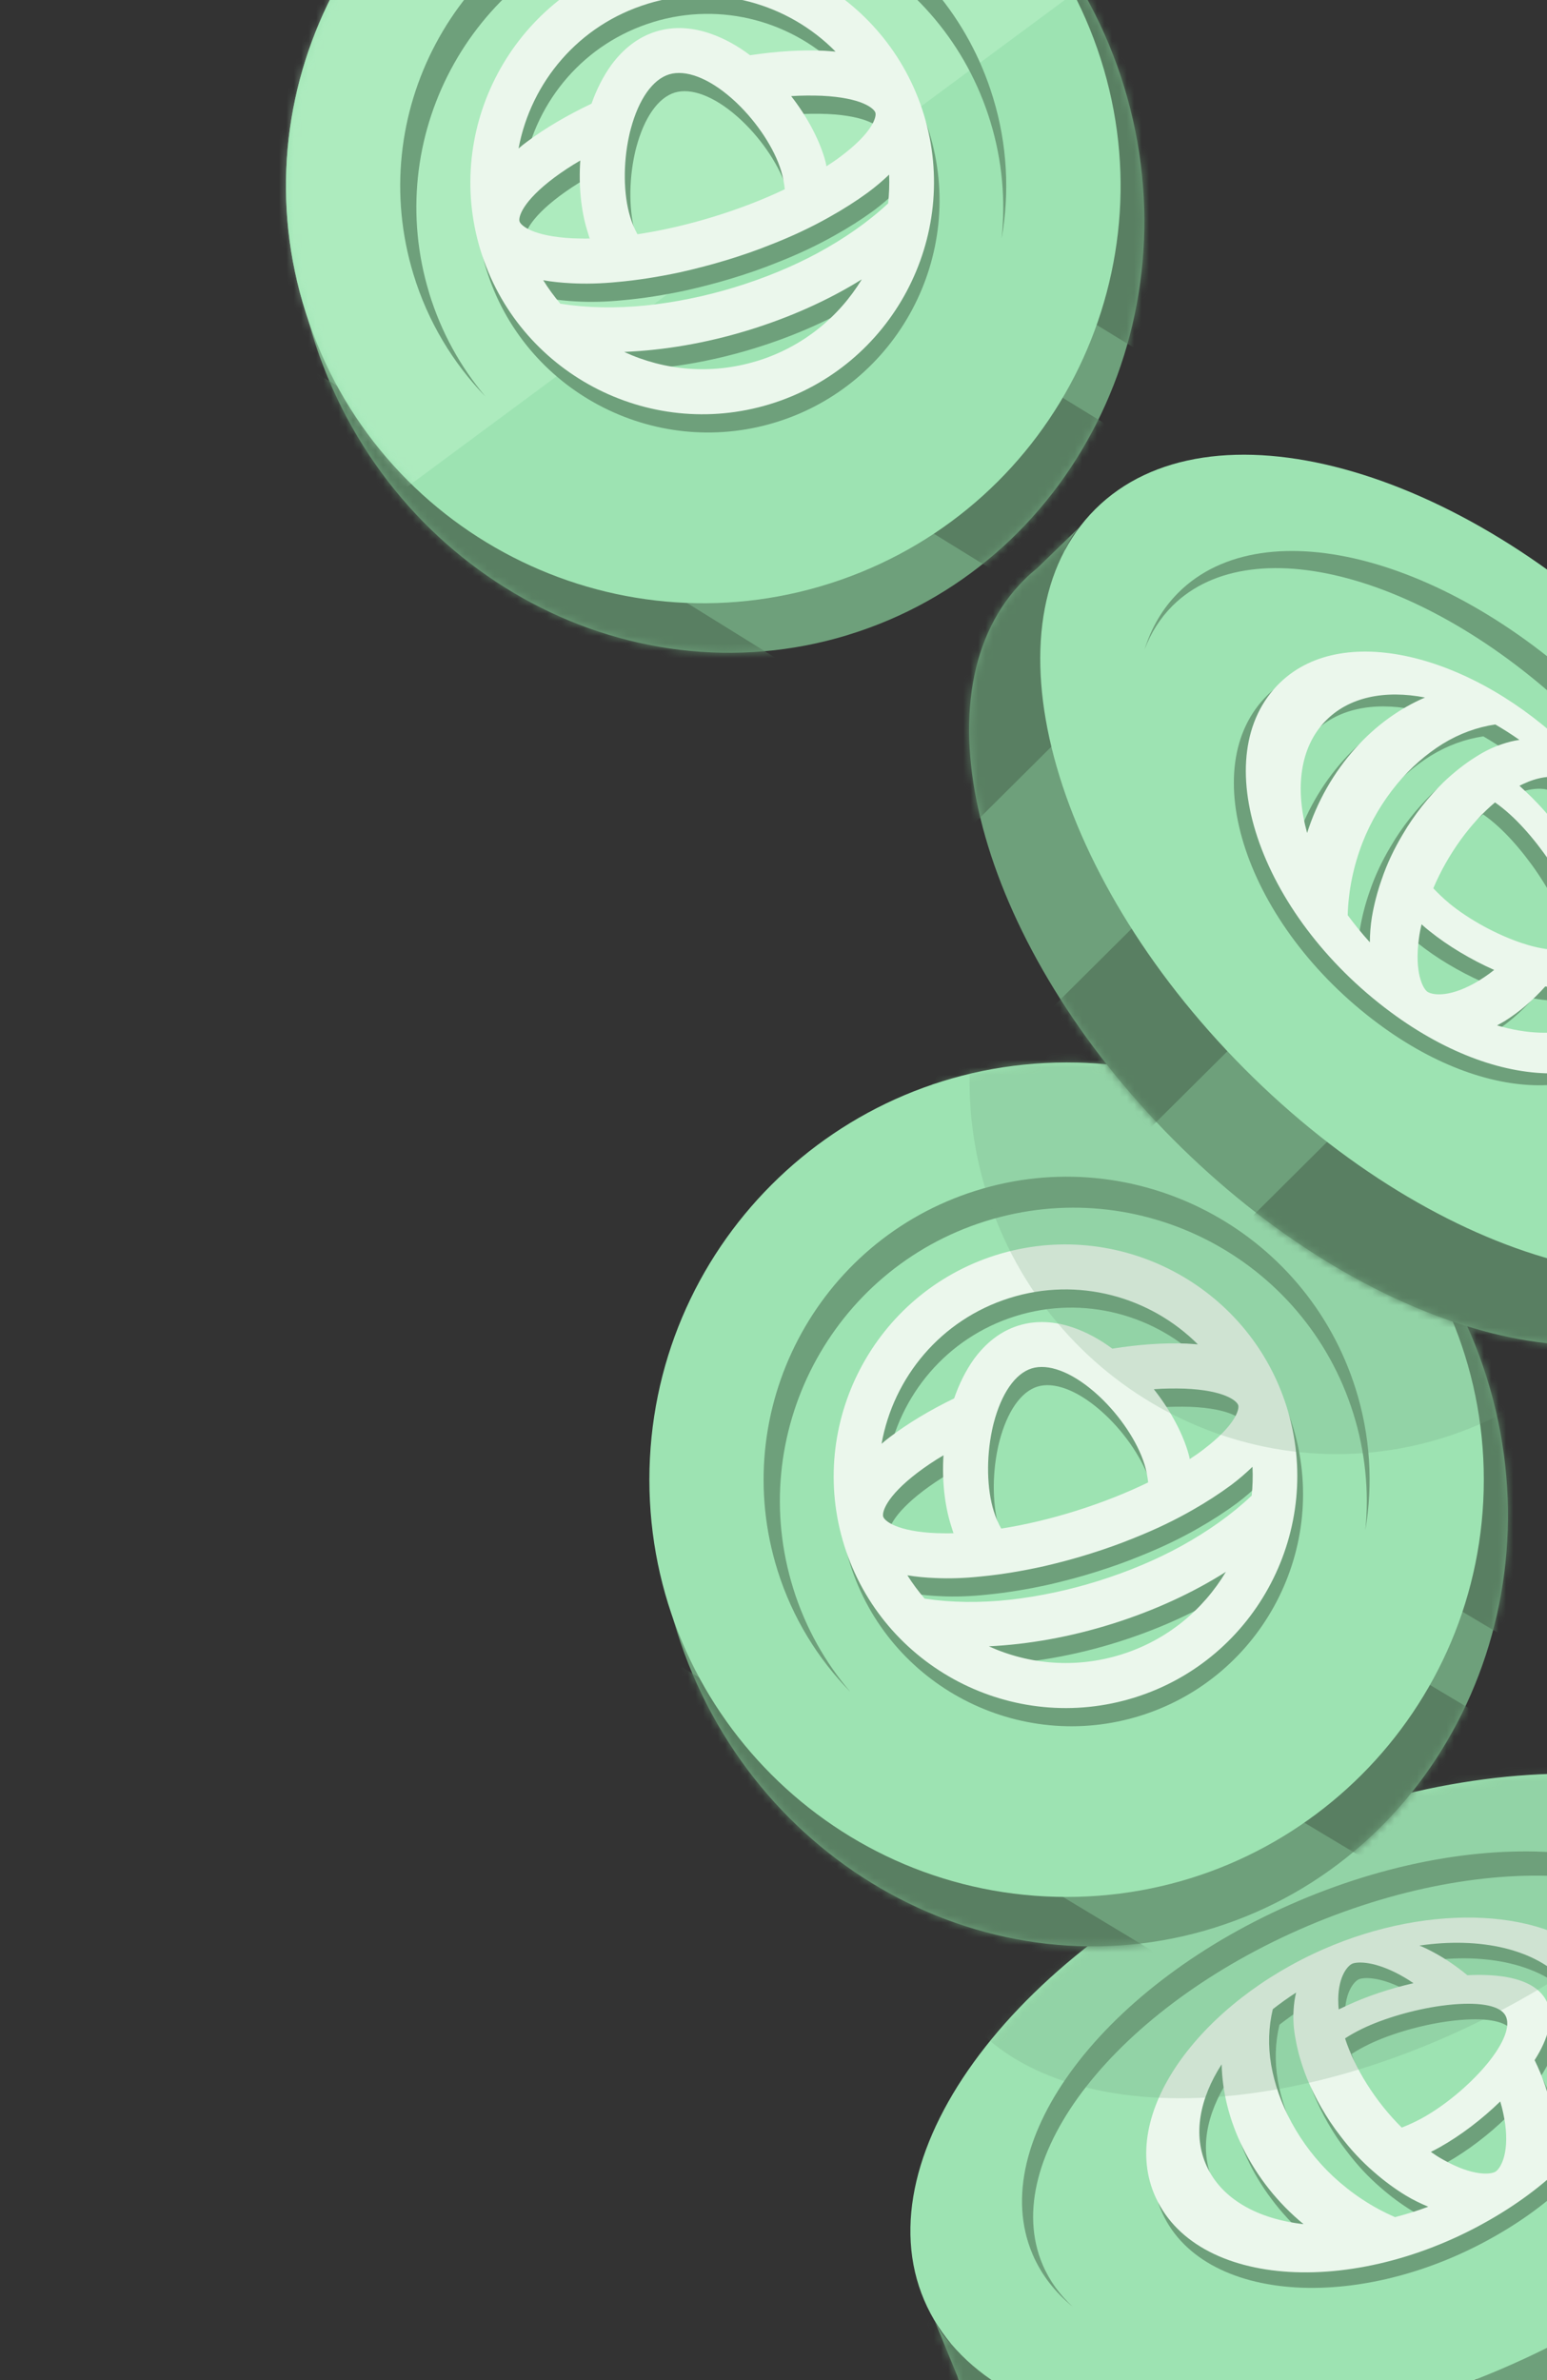 <svg width="208" height="320" viewBox="0 0 208 320" fill="none" xmlns="http://www.w3.org/2000/svg">
<rect x="0" y="0" width="208" height="320" fill="#333333" stroke="none"/>
<g clip-path="url(#clip0_791_2997)">
<path d="M113.996 85.376C83.907 94.563 51.616 76.459 42.014 45.014C32.412 13.57 49.081 -19.483 79.169 -28.67C109.258 -37.858 141.55 -19.754 151.15 11.686C160.751 43.13 144.083 76.184 113.994 85.371L113.996 85.376Z" fill="#6EA07B"/>
<path d="M112.986 77.977C142.247 67.8 157.718 35.828 147.54 6.566C137.362 -22.695 105.391 -38.166 76.129 -27.988C46.868 -17.81 31.397 14.162 41.575 43.423C51.752 72.684 83.724 88.155 112.986 77.977Z" fill="#6EA07B"/>
<mask id="mask0_791_2997" style="mask-type:luminance" maskUnits="userSpaceOnUse" x="39" y="-32" width="115" height="120">
<path d="M113.995 85.374C83.906 94.561 51.615 76.458 42.013 45.013C32.411 13.569 49.08 -19.485 79.169 -28.672C109.258 -37.859 141.549 -19.755 151.149 11.684C160.751 43.129 144.082 76.182 113.993 85.369L113.995 85.374Z" fill="white"/>
</mask>
<g mask="url(#mask0_791_2997)">
<path d="M207.175 22.458L181.522 64.54L63.397 -7.778L88.485 -49.425L207.175 22.458Z" fill="#597F62"/>
<path d="M178.808 75.525L165.92 96.66L48.125 23.984L60.73 3.065L178.808 75.525Z" fill="#597F62"/>
<path d="M127.507 102.868L114.728 123.875L-1.829 51.182L10.669 30.381L127.507 102.868Z" fill="#597F62"/>
</g>
<path d="M112.986 77.977C142.247 67.8 157.718 35.828 147.54 6.566C137.362 -22.695 105.391 -38.166 76.129 -27.988C46.868 -17.81 31.397 14.162 41.575 43.423C51.752 72.684 83.724 88.155 112.986 77.977Z" fill="#9DE3B2"/>
<g opacity="0.41">
<mask id="mask1_791_2997" style="mask-type:luminance" maskUnits="userSpaceOnUse" x="38" y="-32" width="113" height="114">
<path d="M112.986 77.976C142.248 67.798 157.718 35.826 147.541 6.565C137.363 -22.697 105.391 -38.167 76.13 -27.989C46.868 -17.812 31.398 14.16 41.575 43.422C51.753 72.683 83.725 88.153 112.986 77.976Z" fill="white"/>
</mask>
<g mask="url(#mask1_791_2997)">
<path d="M145.298 -105.152L-26.634 22.157L22.897 89.05L194.829 -38.26L145.298 -105.152Z" fill="#C4F7D1"/>
</g>
</g>
<path d="M57.71 39.402C51.348 18.563 63.078 -3.483 83.916 -9.844C104.755 -16.206 126.801 -4.476 133.163 16.363C134.77 21.622 135.216 26.955 134.663 32.096C135.755 25.955 135.462 19.477 133.512 13.104C126.943 -8.412 104.173 -20.526 82.656 -13.957C61.14 -7.388 49.026 15.382 55.595 36.899C57.539 43.273 60.916 48.815 65.252 53.295C61.922 49.34 59.314 44.668 57.706 39.409L57.71 39.402Z" fill="#6EA07B"/>
<path d="M86.054 -2.832C69.628 2.182 60.33 19.655 65.345 36.081C70.359 52.508 87.832 61.805 104.258 56.791C120.685 51.776 129.982 34.304 124.968 17.877C119.953 1.451 102.481 -7.847 86.054 -2.832ZM107.103 15.375C108.563 15.276 109.945 15.279 111.262 15.326C116.661 15.591 118.279 17.039 118.45 17.599C118.622 18.158 118.093 20.263 113.76 23.503C113.175 23.945 112.537 24.383 111.889 24.79C111.799 24.418 111.706 24.018 111.589 23.633C110.763 20.932 109.179 18.011 107.123 15.368L107.098 15.377L107.103 15.375ZM87.825 2.961C97.07 0.137 106.731 2.936 113.098 9.398C112.609 9.364 112.084 9.308 111.574 9.28C108.553 9.138 105.182 9.345 101.596 9.882C99.967 8.647 98.207 7.668 96.442 7.038C93.961 6.145 91.422 5.937 88.968 6.688C86.508 7.442 84.53 9.056 82.965 11.157C81.862 12.688 80.948 14.489 80.281 16.392C77.005 17.952 74.094 19.663 71.665 21.468C71.232 21.789 70.842 22.09 70.468 22.419C72.134 13.504 78.559 5.792 87.832 2.964L87.825 2.961ZM105.775 25.411C106.029 26.237 106.177 27.072 106.269 27.892C103.321 29.299 100.06 30.558 96.578 31.621C93.095 32.685 89.689 33.461 86.459 33.942C86.052 33.214 85.73 32.434 85.481 31.606C84.565 28.612 84.521 24.451 85.328 20.744C85.391 20.433 85.474 20.085 85.564 19.77C86.633 15.773 88.508 13.127 90.721 12.448C92.936 11.774 96.004 12.934 99.092 15.639C99.343 15.853 99.575 16.079 99.834 16.318C102.575 18.939 104.864 22.415 105.775 25.411ZM80.061 34.514C79.27 34.544 78.513 34.507 77.791 34.491C72.393 34.226 70.775 32.778 70.603 32.218C70.431 31.659 70.961 29.554 75.294 26.314C76.338 25.542 77.509 24.759 78.772 24.03C78.543 27.372 78.859 30.682 79.685 33.383C80.511 36.085 79.913 34.139 80.078 34.514L80.052 34.523L80.061 34.514ZM102.494 51.001C96.361 52.873 90.06 52.269 84.668 49.769C90.001 49.551 95.642 48.6 101.266 46.883C106.886 45.167 112.106 42.828 116.622 40.013C113.519 45.109 108.629 49.134 102.501 51.004L102.494 51.001ZM120.111 29.839C117.482 32.294 114.279 34.521 110.695 36.467C107.294 38.303 103.485 39.867 99.494 41.084C95.503 42.302 91.466 43.11 87.601 43.516C83.525 43.934 79.642 43.847 76.088 43.282C75.254 42.288 74.481 41.244 73.791 40.126C74.943 40.334 76.18 40.46 77.534 40.529C79.456 40.633 81.541 40.584 83.738 40.365C86.434 40.127 89.299 39.676 92.224 39.05C94.241 38.593 96.313 38.066 98.404 37.429C100.496 36.793 102.494 36.103 104.412 35.328C107.219 34.233 109.822 33.009 112.182 31.677C114.091 30.615 115.854 29.491 117.417 28.35C118.525 27.533 119.472 26.709 120.296 25.928C120.351 27.245 120.295 28.537 120.159 29.828L120.113 29.844L120.111 29.839Z" fill="#6EA07B"/>
<path d="M85.309 -5.283C68.883 -0.268 59.585 17.204 64.6 33.631C69.614 50.057 87.087 59.355 103.513 54.34C119.94 49.326 129.237 31.853 124.223 15.427C119.208 -1 101.736 -10.297 85.309 -5.283ZM106.353 12.926C107.813 12.828 109.195 12.83 110.512 12.877C115.911 13.142 117.529 14.59 117.7 15.15C117.872 15.709 117.343 17.814 113.01 21.054C112.425 21.496 111.787 21.934 111.139 22.341C111.049 21.969 110.956 21.57 110.839 21.184C110.013 18.483 108.429 15.562 106.373 12.919L106.348 12.928L106.353 12.926ZM87.078 0.505C96.323 -2.318 105.985 0.48 112.351 6.942C111.862 6.908 111.337 6.852 110.827 6.824C107.806 6.682 104.435 6.889 100.849 7.426C99.221 6.191 97.46 5.213 95.695 4.582C93.214 3.689 90.676 3.481 88.221 4.233C85.762 4.986 83.783 6.6 82.219 8.701C81.115 10.233 80.202 12.034 79.534 13.936C76.258 15.496 73.348 17.207 70.919 19.012C70.485 19.334 70.095 19.634 69.721 19.963C71.387 11.048 77.813 3.336 87.085 0.509L87.078 0.505ZM105.026 22.962C105.279 23.788 105.427 24.623 105.519 25.444C102.571 26.85 99.31 28.109 95.828 29.172C92.345 30.236 88.939 31.012 85.709 31.493C85.302 30.765 84.98 29.985 84.731 29.157C83.815 26.163 83.771 22.002 84.578 18.295C84.641 17.984 84.724 17.637 84.814 17.321C85.883 13.324 87.758 10.678 89.971 9.999C92.186 9.325 95.254 10.486 98.343 13.19C98.593 13.404 98.825 13.63 99.085 13.869C101.825 16.49 104.114 19.966 105.026 22.962ZM79.311 32.065C78.52 32.096 77.763 32.058 77.041 32.042C71.643 31.777 70.025 30.329 69.853 29.769C69.681 29.21 70.211 27.105 74.544 23.865C75.588 23.093 76.759 22.31 78.022 21.581C77.793 24.923 78.109 28.233 78.935 30.934C79.761 33.636 79.163 31.69 79.328 32.065L79.302 32.074L79.311 32.065ZM101.748 48.545C95.615 50.417 89.314 49.813 83.921 47.314C89.255 47.095 94.896 46.144 100.52 44.427C106.139 42.711 111.36 40.373 115.875 37.558C112.772 42.654 107.882 46.678 101.755 48.549L101.748 48.545ZM119.361 27.39C116.732 29.845 113.53 32.072 109.945 34.018C106.544 35.854 102.735 37.418 98.744 38.635C94.753 39.853 90.716 40.661 86.851 41.067C82.775 41.485 78.892 41.398 75.338 40.833C74.504 39.839 73.731 38.795 73.041 37.677C74.193 37.885 75.43 38.011 76.784 38.08C78.706 38.184 80.792 38.135 82.988 37.917C85.684 37.678 88.549 37.227 91.474 36.602C93.491 36.144 95.563 35.617 97.654 34.98C99.746 34.344 101.744 33.654 103.662 32.879C106.469 31.784 109.072 30.56 111.432 29.228C113.341 28.166 115.104 27.042 116.667 25.901C117.775 25.084 118.722 24.261 119.546 23.479C119.601 24.796 119.545 26.088 119.409 27.38L119.363 27.395L119.361 27.39Z" fill="#EBF7EC"/>
<path d="M254.31 270.767C254.112 270.166 253.892 269.565 253.64 268.975C253.35 268.299 253.028 267.644 252.679 267L249.309 259.219C249.717 260.405 249.942 261.773 250.044 263.158C237.808 248.539 206.983 246.559 176.389 259.546C145.73 272.56 125.718 296.172 127.833 315.154C126.99 314.193 126.228 313.157 125.686 312.084L128.724 319.479C128.949 320.214 129.207 320.944 129.507 321.658C129.749 322.221 130.012 322.769 130.296 323.305L130.323 323.37C139.945 341.643 173.491 345.201 206.753 331.081C239.987 316.978 260.729 290.409 254.321 270.8L254.305 270.762L254.31 270.767Z" fill="#6EA07B"/>
<mask id="mask2_791_2997" style="mask-type:luminance" maskUnits="userSpaceOnUse" x="125" y="250" width="131" height="90">
<path d="M254.311 270.767C254.112 270.166 253.892 269.565 253.64 268.974C253.35 268.298 253.028 267.644 252.68 267L249.309 259.218C249.717 260.404 249.943 261.773 250.045 263.157C237.809 248.539 206.984 246.559 176.389 259.546C145.731 272.559 125.719 296.172 127.833 315.153C126.991 314.193 126.229 313.157 125.687 312.084L128.724 319.479C128.95 320.214 129.207 320.944 129.508 321.657C129.749 322.221 130.012 322.768 130.297 323.305L130.323 323.369C139.946 341.642 173.492 345.2 206.753 331.081C239.988 316.978 260.729 290.408 254.322 270.799L254.306 270.762L254.311 270.767Z" fill="white"/>
</mask>
<g mask="url(#mask2_791_2997)">
<path d="M284.722 244.713L201.307 280.121L226.175 338.708L309.59 303.3L284.722 244.713Z" fill="#597F62"/>
<path d="M186.113 290.618L166.996 298.732L191.864 357.319L210.982 349.205L186.113 290.618Z" fill="#597F62"/>
<path d="M137.187 292.394L118.07 300.509L142.939 359.096L162.056 350.981L137.187 292.394Z" fill="#597F62"/>
</g>
<path d="M201.498 318.658C235.775 304.108 256.765 276.299 248.379 256.544C239.994 236.789 205.409 232.569 171.131 247.119C136.854 261.669 115.864 289.478 124.25 309.234C132.636 328.989 167.221 333.208 201.498 318.658Z" fill="#9DE3B2"/>
<path d="M140.182 304.471C134.144 290.245 150.136 269.847 175.906 258.91C201.676 247.973 227.457 250.64 233.494 264.867C235.372 269.289 235.115 274.312 233.102 279.458C235.555 273.609 235.947 267.829 233.795 262.752C227.382 247.64 200.92 244.41 174.693 255.54C148.467 266.67 132.411 287.948 138.824 303.06C139.999 305.824 141.851 308.19 144.239 310.144C142.478 308.523 141.099 306.634 140.182 304.471Z" fill="#6EA07B"/>
<path d="M216.181 266.142C209.215 258.645 193.331 257.808 178.852 264.146C162.72 271.203 151.45 285.709 156.028 296.968C161.303 309.944 183.784 311.285 202.663 299.672C219.138 289.54 223.989 274.552 216.181 266.148V266.142ZM202.593 284.614C202.91 285.644 203.114 286.664 203.264 287.662C203.822 291.918 202.523 293.737 201.944 294.08C201.359 294.424 198.987 294.767 194.887 292.438C194.334 292.132 193.787 291.778 193.272 291.413C193.669 291.215 194.087 291 194.495 290.769C197.296 289.192 200.167 287.002 202.604 284.625L202.593 284.609V284.614ZM211.4 268.595C215.607 273.382 214.861 280.46 209.672 287.045C209.618 286.669 209.58 286.267 209.516 285.88C209.119 283.653 208.341 281.351 207.224 279.076C208.153 277.632 208.797 276.205 209.103 274.901C209.527 273.103 209.307 271.498 208.228 270.226C207.171 268.976 205.416 268.241 203.296 267.876C201.761 267.634 200.012 267.559 198.187 267.661C196.411 266.196 194.56 264.994 192.703 264.098C192.375 263.937 192.069 263.803 191.737 263.674C199.856 262.477 207.444 264.109 211.394 268.6L211.4 268.595ZM191.978 286.938C191.12 287.404 190.239 287.796 189.365 288.145C187.61 286.406 186.027 284.431 184.68 282.29C183.365 280.203 182.388 278.137 181.739 276.151C182.458 275.679 183.225 275.255 184.041 274.858C186.955 273.446 191.007 272.276 194.64 271.772C194.946 271.729 195.279 271.686 195.595 271.654C199.491 271.23 202.207 271.654 203.141 272.829C204.09 274.02 203.414 276.296 201.203 279.124C201.026 279.36 200.833 279.58 200.629 279.827C198.348 282.526 195.032 285.279 191.973 286.943L191.978 286.938ZM180.886 272.271C180.827 271.793 180.827 271.326 180.816 270.881C180.859 267.634 182.168 266.352 182.689 266.116C183.209 265.879 185.206 265.659 188.517 267.302C189.316 267.704 190.143 268.182 190.932 268.729C187.744 269.459 184.583 270.516 181.986 271.734C179.34 272.974 181.251 272.078 180.891 272.282L180.88 272.271H180.886ZM163.133 293.324C161.212 289.132 162.189 284.211 165.14 279.634C165.226 283.294 166.144 287.12 167.99 290.855C169.836 294.59 172.702 298.282 176.152 301.121C169.949 300.418 165.156 297.74 163.133 293.324ZM188.393 300.15C185.329 298.824 182.539 296.946 180.113 294.687C177.88 292.594 176.002 290.136 174.564 287.496C173.169 284.941 172.262 282.301 171.811 279.746C171.36 277.138 171.457 274.6 172.026 272.223C173.024 271.445 174.059 270.699 175.16 269.99C174.972 270.736 174.864 271.52 174.816 272.362C174.741 273.586 174.822 274.89 175.084 276.242C175.38 277.943 175.906 279.741 176.635 281.566C177.177 282.843 177.8 284.158 178.562 285.473C179.324 286.787 180.172 288.081 181.116 289.283C182.48 291.086 183.998 292.723 185.662 294.145C187.009 295.325 188.426 296.367 189.869 297.252C190.91 297.88 191.941 298.374 192.928 298.781C191.431 299.345 189.934 299.801 188.42 300.193L188.399 300.155L188.393 300.15Z" fill="#6EA07B"/>
<path d="M215.295 264.055C208.329 256.558 192.444 255.721 177.966 262.059C161.834 269.116 150.564 283.621 155.142 294.88C160.417 307.856 182.897 309.198 201.777 297.585C218.252 287.453 223.103 272.464 215.295 264.06V264.055ZM201.707 282.521C202.024 283.552 202.227 284.571 202.378 285.569C202.936 289.825 201.637 291.644 201.058 291.988C200.473 292.331 198.101 292.675 194.001 290.345C193.448 290.04 192.9 289.685 192.385 289.32C192.782 289.122 193.201 288.907 193.609 288.676C196.41 287.099 199.281 284.909 201.718 282.532L201.707 282.516V282.521ZM210.508 266.502C214.715 271.289 213.969 278.367 208.78 284.952C208.726 284.576 208.689 284.174 208.624 283.788C208.227 281.561 207.449 279.258 206.333 276.983C207.261 275.539 207.905 274.112 208.211 272.808C208.635 271.01 208.415 269.405 207.336 268.134C206.279 266.883 204.524 266.148 202.405 265.783C200.87 265.542 199.12 265.466 197.296 265.568C195.519 264.103 193.668 262.901 191.811 262.005C191.484 261.844 191.178 261.71 190.845 261.581C198.965 260.384 206.553 262.016 210.503 266.508L210.508 266.502ZM191.087 284.845C190.228 285.312 189.348 285.703 188.473 286.052C186.718 284.314 185.135 282.339 183.788 280.197C182.473 278.11 181.497 276.044 180.847 274.058C181.566 273.586 182.334 273.162 183.15 272.765C186.064 271.353 190.115 270.184 193.748 269.679C194.054 269.636 194.387 269.593 194.704 269.561C198.6 269.137 201.315 269.561 202.249 270.736C203.183 271.912 202.523 274.203 200.312 277.031C200.135 277.267 199.941 277.487 199.737 277.734C197.457 280.434 194.14 283.187 191.081 284.85L191.087 284.845ZM179.999 270.178C179.94 269.701 179.94 269.234 179.93 268.788C179.973 265.542 181.282 264.259 181.803 264.023C182.323 263.787 184.319 263.567 187.631 265.209C188.43 265.611 189.257 266.089 190.046 266.636C186.858 267.366 183.697 268.423 181.1 269.642C178.454 270.881 180.364 269.985 180.005 270.189L179.994 270.178H179.999ZM162.247 291.236C160.326 287.045 161.303 282.124 164.254 277.546C164.34 281.206 165.258 285.033 167.104 288.768C169.041 292.68 171.816 296.195 175.266 299.034C169.063 298.331 164.27 295.653 162.247 291.236ZM187.502 298.057C184.438 296.732 181.647 294.853 179.221 292.594C176.989 290.501 175.111 288.043 173.672 285.403C172.277 282.848 171.37 280.208 170.919 277.654C170.469 275.046 170.565 272.507 171.134 270.13C172.132 269.352 173.168 268.606 174.268 267.897C174.08 268.643 173.973 269.427 173.925 270.269C173.849 271.493 173.93 272.797 174.193 274.149C174.488 275.851 175.014 277.648 175.744 279.473C176.286 280.75 176.908 282.065 177.67 283.38C178.443 284.716 179.28 285.988 180.225 287.19C181.588 288.993 183.107 290.63 184.77 292.052C186.117 293.233 187.534 294.274 188.978 295.159C190.019 295.787 191.049 296.281 192.036 296.689C190.539 297.252 189.042 297.708 187.529 298.1L187.507 298.062L187.502 298.057Z" fill="#EBF7EC"/>
<mask id="mask3_791_2997" style="mask-type:luminance" maskUnits="userSpaceOnUse" x="122" y="238" width="129" height="90">
<path d="M201.498 318.66C235.775 304.11 256.765 276.301 248.379 256.546C239.994 236.791 205.409 232.571 171.131 247.121C136.854 261.671 115.864 289.48 124.25 309.236C132.635 328.991 167.22 333.21 201.498 318.66Z" fill="white"/>
</mask>
<g mask="url(#mask3_791_2997)">
<g style="mix-blend-mode:difference" opacity="0.23">
<path d="M205.666 268.175C237.935 249.59 255.41 219.448 244.699 200.851C233.988 182.254 199.146 182.244 166.878 200.829C134.61 219.414 117.134 249.556 127.846 268.153C138.557 286.751 173.398 286.76 205.666 268.175Z" fill="#6EA07B"/>
</g>
</g>
<path d="M163.335 259.164C133.32 268.598 100.885 250.754 91.027 219.387C81.169 188.026 97.569 154.834 127.583 145.405C157.598 135.971 190.033 153.814 199.886 185.176C209.744 216.538 193.344 249.729 163.33 259.164H163.335Z" fill="#6EA07B"/>
<mask id="mask4_791_2997" style="mask-type:luminance" maskUnits="userSpaceOnUse" x="88" y="142" width="115" height="120">
<path d="M163.335 259.164C133.32 268.598 100.885 250.754 91.027 219.387C81.169 188.026 97.569 154.834 127.583 145.405C157.598 135.971 190.033 153.814 199.886 185.176C209.744 216.538 193.344 249.729 163.33 259.164H163.335Z" fill="white"/>
</mask>
<g mask="url(#mask4_791_2997)">
<path d="M256.562 195.212L231.152 237.231L112.778 166.801L137.625 125.222L256.562 195.212Z" fill="#597F62"/>
<path d="M228.501 248.152L215.734 269.259L97.687 198.469L110.169 177.583L228.501 248.152Z" fill="#597F62"/>
<path d="M177.396 275.832L164.736 296.809L47.924 225.988L60.304 205.225L177.396 275.832Z" fill="#597F62"/>
</g>
<path d="M143.408 255.042C174.389 255.042 199.504 229.927 199.504 198.946C199.504 167.965 174.389 142.85 143.408 142.85C112.428 142.85 87.312 167.965 87.312 198.946C87.312 229.927 112.428 255.042 143.408 255.042Z" fill="#9DE3B2"/>
<path d="M106.681 213.651C100.15 192.866 111.704 170.724 132.489 164.193C153.273 157.662 175.415 169.216 181.946 190.001C183.594 195.244 184.088 200.573 183.578 205.719C184.619 199.569 184.27 193.092 182.274 186.738C175.528 165.277 152.661 153.347 131.201 160.088C109.74 166.833 97.81 189.7 104.551 211.161C106.547 217.52 109.971 223.031 114.339 227.48C110.974 223.552 108.329 218.899 106.681 213.656V213.651Z" fill="#6EA07B"/>
<path d="M134.689 171.19C118.305 176.342 109.15 193.885 114.296 210.269C119.448 226.653 136.991 235.808 153.375 230.662C169.759 225.51 178.914 207.967 173.768 191.583C168.616 175.199 151.073 166.044 134.689 171.19ZM155.881 189.227C157.341 189.114 158.726 189.109 160.046 189.146C165.45 189.366 167.076 190.805 167.253 191.363C167.43 191.921 166.915 194.03 162.611 197.303C162.031 197.754 161.398 198.194 160.754 198.607C160.663 198.237 160.566 197.84 160.443 197.454C159.595 194.76 157.99 191.851 155.908 189.221H155.881V189.227ZM136.503 176.964C145.728 174.066 155.409 176.782 161.828 183.195C161.339 183.163 160.813 183.114 160.298 183.088C157.277 182.969 153.907 183.2 150.322 183.769C148.685 182.551 146.914 181.585 145.148 180.968C142.658 180.098 140.12 179.905 137.668 180.678C135.215 181.451 133.246 183.082 131.7 185.197C130.611 186.737 129.709 188.54 129.06 190.456C125.797 192.039 122.904 193.778 120.489 195.602C120.055 195.924 119.674 196.23 119.298 196.563C120.892 187.633 127.257 179.873 136.503 176.964ZM154.636 199.273C154.894 200.099 155.05 200.931 155.146 201.752C152.211 203.18 148.959 204.468 145.487 205.562C142.014 206.652 138.612 207.457 135.387 207.961C134.974 207.237 134.646 206.459 134.389 205.632C133.449 202.648 133.369 198.484 134.147 194.77C134.212 194.459 134.287 194.11 134.373 193.794C135.408 189.79 137.265 187.123 139.471 186.431C141.682 185.739 144.757 186.876 147.869 189.554C148.121 189.769 148.352 189.989 148.615 190.225C151.379 192.822 153.692 196.284 154.631 199.268L154.636 199.273ZM128.995 208.584C128.206 208.616 127.45 208.589 126.725 208.578C121.321 208.358 119.695 206.92 119.518 206.362C119.341 205.804 119.856 203.695 124.16 200.421C125.196 199.643 126.36 198.849 127.621 198.108C127.418 201.452 127.766 204.757 128.609 207.451C129.451 210.145 128.845 208.203 129.017 208.578H128.99L128.995 208.584ZM151.561 224.882C145.444 226.803 139.138 226.25 133.723 223.792C139.057 223.529 144.687 222.531 150.295 220.771C155.903 219.011 161.103 216.628 165.595 213.779C162.536 218.898 157.679 222.961 151.561 224.882ZM169.008 203.582C166.4 206.056 163.212 208.31 159.643 210.285C156.257 212.152 152.463 213.741 148.481 214.991C144.499 216.242 140.469 217.084 136.605 217.524C132.532 217.975 128.646 217.916 125.094 217.379C124.251 216.392 123.473 215.356 122.776 214.24C123.929 214.439 125.169 214.557 126.521 214.61C128.443 214.702 130.53 214.632 132.72 214.396C135.414 214.138 138.279 213.66 141.193 213.011C143.206 212.539 145.277 211.997 147.365 211.337C149.452 210.682 151.443 209.974 153.359 209.185C156.155 208.069 158.753 206.824 161.103 205.471C163.003 204.393 164.752 203.255 166.314 202.101C167.414 201.275 168.353 200.448 169.174 199.654C169.239 200.969 169.196 202.262 169.067 203.555L169.019 203.571L169.008 203.582Z" fill="#6EA07B"/>
<path d="M133.915 168.744C117.532 173.896 108.376 191.439 113.523 207.823C118.675 224.206 136.218 233.362 152.602 228.215C168.986 223.063 178.141 205.52 172.994 189.136C167.842 172.753 150.299 163.597 133.915 168.744ZM155.108 186.781C156.567 186.668 157.952 186.662 159.272 186.7C164.676 186.92 166.302 188.358 166.479 188.916C166.656 189.474 166.141 191.584 161.837 194.857C161.258 195.308 160.625 195.748 159.981 196.161C159.889 195.791 159.793 195.394 159.669 195.007C158.821 192.313 157.217 189.405 155.135 186.775H155.108V186.781ZM135.735 174.518C144.96 171.62 154.641 174.336 161.059 180.749C160.571 180.716 160.045 180.668 159.53 180.641C156.508 180.523 153.138 180.754 149.553 181.323C147.917 180.105 146.146 179.139 144.38 178.521C141.89 177.652 139.352 177.459 136.899 178.232C134.447 179.004 132.477 180.636 130.932 182.75C129.842 184.29 128.941 186.094 128.291 188.009C125.029 189.593 122.136 191.331 119.721 193.156C119.286 193.478 118.905 193.784 118.53 194.117C120.124 185.187 126.488 177.427 135.735 174.518ZM153.868 196.827C154.126 197.653 154.281 198.485 154.378 199.306C151.442 200.733 148.19 202.021 144.718 203.116C141.246 204.206 137.844 205.011 134.618 205.515C134.205 204.79 133.878 204.012 133.62 203.186C132.681 200.202 132.601 196.038 133.379 192.324C133.443 192.013 133.518 191.664 133.604 191.347C134.64 187.344 136.497 184.677 138.702 183.985C140.908 183.292 143.988 184.43 147.101 187.108C147.353 187.323 147.584 187.543 147.847 187.779C150.611 190.376 152.924 193.837 153.863 196.821L153.868 196.827ZM128.227 206.137C127.438 206.17 126.681 206.143 125.957 206.132C120.553 205.912 118.927 204.474 118.75 203.916C118.573 203.358 119.088 201.249 123.392 197.975C124.427 197.197 125.592 196.403 126.853 195.662C126.649 199.005 126.998 202.311 127.841 205.005C128.689 207.699 128.077 205.756 128.248 206.132H128.222L128.227 206.137ZM150.793 222.436C144.675 224.357 138.37 223.804 132.955 221.346C138.289 221.083 143.919 220.085 149.527 218.325C155.135 216.565 160.335 214.182 164.826 211.332C161.768 216.452 156.911 220.514 150.793 222.436ZM168.234 201.136C165.626 203.61 162.438 205.864 158.87 207.839C155.483 209.706 151.689 211.295 147.707 212.545C143.725 213.795 139.695 214.638 135.831 215.078C131.758 215.529 127.873 215.47 124.32 214.933C123.478 213.946 122.699 212.91 122.002 211.794C123.156 211.992 124.395 212.11 125.748 212.164C127.669 212.255 129.756 212.186 131.946 211.949C134.64 211.692 137.506 211.214 140.42 210.565C142.432 210.093 144.504 209.551 146.591 208.89C148.679 208.236 150.67 207.527 152.585 206.739C155.381 205.622 157.979 204.377 160.329 203.025C162.229 201.946 163.979 200.809 165.54 199.655C166.64 198.828 167.579 198.002 168.401 197.208C168.465 198.522 168.422 199.816 168.293 201.109L168.245 201.125L168.234 201.136Z" fill="#EBF7EC"/>
<mask id="mask5_791_2997" style="mask-type:luminance" maskUnits="userSpaceOnUse" x="87" y="142" width="116" height="120">
<path d="M199.891 185.182C192.394 161.328 171.835 145.298 149.215 143.141C141.815 142.368 134.135 143.055 126.585 145.432C97.026 154.721 80.599 186.212 89.883 215.771C90.071 216.361 90.27 216.946 90.474 217.531C90.651 218.153 90.828 218.776 91.026 219.398C100.885 250.76 133.32 268.604 163.335 259.175C193.349 249.741 209.744 216.554 199.891 185.187V185.182Z" fill="white"/>
</mask>
<g mask="url(#mask5_791_2997)">
<g style="mix-blend-mode:difference" opacity="0.23">
<path d="M194.131 193.285C219.835 185.205 234.004 157.442 225.778 131.274C217.553 105.106 190.047 90.443 164.343 98.522C138.639 106.602 124.47 134.366 132.695 160.534C140.921 186.701 168.426 201.365 194.131 193.285Z" fill="#6EA07B"/>
</g>
</g>
<path d="M231.391 174.847C231.88 174.439 232.352 174.009 232.803 173.559C233.323 173.038 233.812 172.496 234.278 171.933L240.246 165.911C239.301 166.732 238.11 167.446 236.86 168.063C245.875 151.266 236.243 121.922 212.807 98.353C189.323 74.735 159.958 64.951 143.128 73.967C143.708 72.829 144.384 71.735 145.178 70.833L139.442 76.403C138.846 76.886 138.261 77.396 137.714 77.944C137.279 78.373 136.871 78.829 136.474 79.291L136.426 79.339C123.042 95.068 132.224 127.53 157.704 153.155C183.163 178.753 215.544 188.123 231.359 174.879L231.386 174.852L231.391 174.847Z" fill="#6EA07B"/>
<mask id="mask6_791_2997" style="mask-type:luminance" maskUnits="userSpaceOnUse" x="130" y="70" width="111" height="111">
<path d="M231.392 174.847C231.88 174.439 232.352 174.009 232.803 173.559C233.324 173.038 233.812 172.496 234.279 171.933L240.246 165.911C239.302 166.732 238.111 167.446 236.86 168.063C245.876 151.266 236.243 121.922 212.808 98.353C189.324 74.735 159.958 64.951 143.129 73.967C143.709 72.829 144.385 71.735 145.179 70.833L139.442 76.403C138.846 76.886 138.262 77.396 137.714 77.944C137.279 78.373 136.872 78.829 136.474 79.291L136.426 79.339C123.042 95.068 132.224 127.53 157.704 153.155C183.163 178.753 215.544 188.123 231.36 174.879L231.386 174.852L231.392 174.847Z" fill="white"/>
</mask>
<g mask="url(#mask6_791_2997)">
<path d="M266.866 193.385L202.968 129.129L157.838 174.008L221.735 238.264L266.866 193.385Z" fill="#597F62"/>
<path d="M187.569 118.926L172.924 104.2L127.794 149.079L142.438 163.805L187.569 118.926Z" fill="#597F62"/>
<path d="M167.716 74.181L153.071 59.455L107.941 104.334L122.585 119.061L167.716 74.181Z" fill="#597F62"/>
</g>
<path d="M242.367 164.058C257.585 148.925 248.636 115.253 222.378 88.848C196.121 62.444 162.499 53.306 147.281 68.439C132.064 83.572 141.013 117.245 167.27 143.649C193.528 170.054 227.15 179.191 242.367 164.058Z" fill="#9DE3B2"/>
<path d="M157.644 81.453C168.603 70.554 193.487 77.815 213.225 97.66C232.963 117.511 240.085 142.433 229.126 153.332C225.718 156.718 220.964 158.35 215.436 158.398C221.779 158.5 227.285 156.713 231.198 152.822C242.838 141.247 235.99 115.482 215.903 95.283C195.816 75.083 170.089 68.091 158.449 79.666C156.319 81.786 154.816 84.383 153.888 87.33C154.736 85.092 155.981 83.112 157.644 81.453Z" fill="#6EA07B"/>
<path d="M221.501 137.737C225.869 128.48 220.733 113.427 209.464 102.345C196.912 89.997 179.256 84.936 170.508 93.372C160.425 103.096 167.546 124.46 185.352 137.662C200.888 149.184 216.607 148.111 221.501 137.737ZM199.3 131.995C198.462 132.671 197.593 133.24 196.718 133.75C192.973 135.854 190.805 135.322 190.273 134.909C189.737 134.496 188.534 132.419 189.173 127.75C189.254 127.122 189.377 126.489 189.522 125.872C189.855 126.167 190.209 126.478 190.579 126.768C193.085 128.781 196.182 130.632 199.3 132.011L199.31 131.995H199.3ZM217.444 134.211C214.567 139.895 207.72 141.837 199.675 139.471C200.003 139.283 200.362 139.095 200.7 138.891C202.622 137.694 204.468 136.117 206.163 134.227C207.849 134.549 209.416 134.614 210.741 134.415C212.566 134.142 213.972 133.337 214.755 131.866C215.523 130.417 215.549 128.518 215.104 126.414C214.761 124.895 214.176 123.248 213.408 121.595C214.106 119.4 214.535 117.237 214.675 115.182C214.702 114.817 214.712 114.484 214.712 114.13C218.844 121.219 220.154 128.872 217.455 134.211H217.444ZM193.193 123.006C192.441 122.384 191.749 121.713 191.1 121.026C192.06 118.751 193.305 116.55 194.792 114.495C196.241 112.499 197.797 110.824 199.396 109.483C200.099 109.971 200.786 110.529 201.457 111.141C203.85 113.32 206.442 116.647 208.262 119.835C208.417 120.103 208.584 120.398 208.729 120.677C210.569 124.138 211.186 126.816 210.446 128.12C209.695 129.441 207.328 129.666 203.883 128.668C203.598 128.587 203.325 128.496 203.019 128.399C199.665 127.289 195.876 125.233 193.193 123.012V123.006ZM202.681 107.255C203.099 107.025 203.539 106.853 203.942 106.676C206.974 105.506 208.648 106.247 209.061 106.644C209.469 107.041 210.419 108.812 210.129 112.493C210.054 113.384 209.92 114.329 209.705 115.268C207.843 112.579 205.686 110.041 203.588 108.082C201.452 106.091 202.997 107.529 202.67 107.266L202.681 107.255ZM176.535 98.61C179.712 95.267 184.644 94.344 189.989 95.379C186.624 96.823 183.409 99.098 180.63 102.2C177.716 105.452 175.489 109.338 174.136 113.593C172.483 107.572 173.186 102.13 176.53 98.61H176.535ZM179.599 124.595C179.69 121.257 180.394 117.967 181.59 114.876C182.706 112.021 184.29 109.37 186.2 107.046C188.051 104.798 190.166 102.978 192.372 101.605C194.625 100.22 197.019 99.361 199.439 99.002C200.534 99.64 201.613 100.322 202.681 101.079C201.919 101.181 201.151 101.374 200.351 101.647C199.187 102.029 198.006 102.592 196.853 103.338C195.382 104.245 193.912 105.404 192.49 106.756C191.507 107.733 190.52 108.806 189.581 109.998C188.642 111.189 187.762 112.466 186.994 113.787C185.83 115.724 184.875 117.742 184.171 119.813C183.576 121.498 183.136 123.21 182.851 124.879C182.653 126.076 182.583 127.219 182.572 128.287C181.494 127.106 180.512 125.883 179.583 124.627L179.61 124.595H179.599Z" fill="#6EA07B"/>
<path d="M223.11 136.138C227.478 126.881 222.343 111.828 211.073 100.746C198.521 88.398 180.865 83.337 172.118 91.773C162.034 101.497 169.155 122.861 186.961 136.063C202.497 147.585 218.216 146.511 223.11 136.138ZM200.909 130.396C200.072 131.072 199.202 131.641 198.328 132.151C194.582 134.254 192.414 133.723 191.882 133.31C191.346 132.897 190.144 130.82 190.782 126.151C190.863 125.523 190.986 124.89 191.131 124.273C191.464 124.568 191.818 124.879 192.188 125.169C194.694 127.181 197.791 129.033 200.909 130.412L200.92 130.396H200.909ZM219.053 132.607C216.176 138.29 209.329 140.233 201.284 137.866C201.612 137.678 201.971 137.49 202.309 137.286C204.231 136.09 206.077 134.512 207.773 132.623C209.458 132.945 211.025 133.009 212.35 132.811C214.175 132.537 215.581 131.732 216.364 130.262C217.132 128.813 217.159 126.913 216.713 124.809C216.37 123.291 215.785 121.643 215.017 119.99C215.715 117.795 216.144 115.633 216.284 113.577C216.311 113.212 216.321 112.88 216.321 112.525C220.454 119.615 221.763 127.267 219.064 132.607H219.053ZM194.807 121.407C194.056 120.785 193.364 120.114 192.714 119.427C193.675 117.151 194.92 114.951 196.406 112.896C197.855 110.899 199.412 109.225 201.011 107.883C201.714 108.372 202.401 108.93 203.071 109.542C205.465 111.721 208.057 115.048 209.876 118.235C210.032 118.504 210.198 118.799 210.343 119.078C212.184 122.539 212.801 125.217 212.06 126.521C211.309 127.841 208.942 128.067 205.497 127.069C205.213 126.988 204.939 126.897 204.633 126.8C201.279 125.689 197.49 123.634 194.807 121.412V121.407ZM204.29 105.656C204.708 105.426 205.148 105.254 205.551 105.077C208.583 103.907 210.257 104.647 210.67 105.045C211.084 105.442 212.028 107.213 211.738 110.894C211.663 111.785 211.529 112.729 211.314 113.669C209.452 110.98 207.295 108.442 205.197 106.483C203.061 104.492 204.606 105.93 204.279 105.667L204.29 105.656ZM178.144 97.011C181.321 93.668 186.253 92.745 191.598 93.78C188.233 95.224 185.019 97.499 182.239 100.601C179.325 103.853 177.098 107.739 175.745 111.994C174.092 105.973 174.795 100.531 178.139 97.011H178.144ZM181.208 122.996C181.3 119.658 182.003 116.368 183.199 113.277C184.316 110.422 185.899 107.771 187.809 105.447C189.661 103.199 191.775 101.379 193.981 100.005C196.235 98.621 198.628 97.762 201.048 97.403C202.143 98.041 203.222 98.723 204.29 99.48C203.528 99.582 202.76 99.775 201.961 100.048C200.796 100.429 199.615 100.993 198.462 101.739C196.991 102.646 195.521 103.805 194.099 105.157C193.117 106.134 192.129 107.207 191.19 108.399C190.235 109.617 189.371 110.867 188.603 112.187C187.439 114.125 186.484 116.143 185.781 118.214C185.185 119.899 184.745 121.611 184.46 123.28C184.262 124.477 184.192 125.62 184.181 126.688C183.103 125.507 182.121 124.283 181.192 123.028L181.219 122.996H181.208Z" fill="#EBF7EC"/>
</g>
<defs>
<clipPath id="clip0_791_2997">
<rect width="208" height="320" fill="white"/>
</clipPath>
</defs>
</svg>
